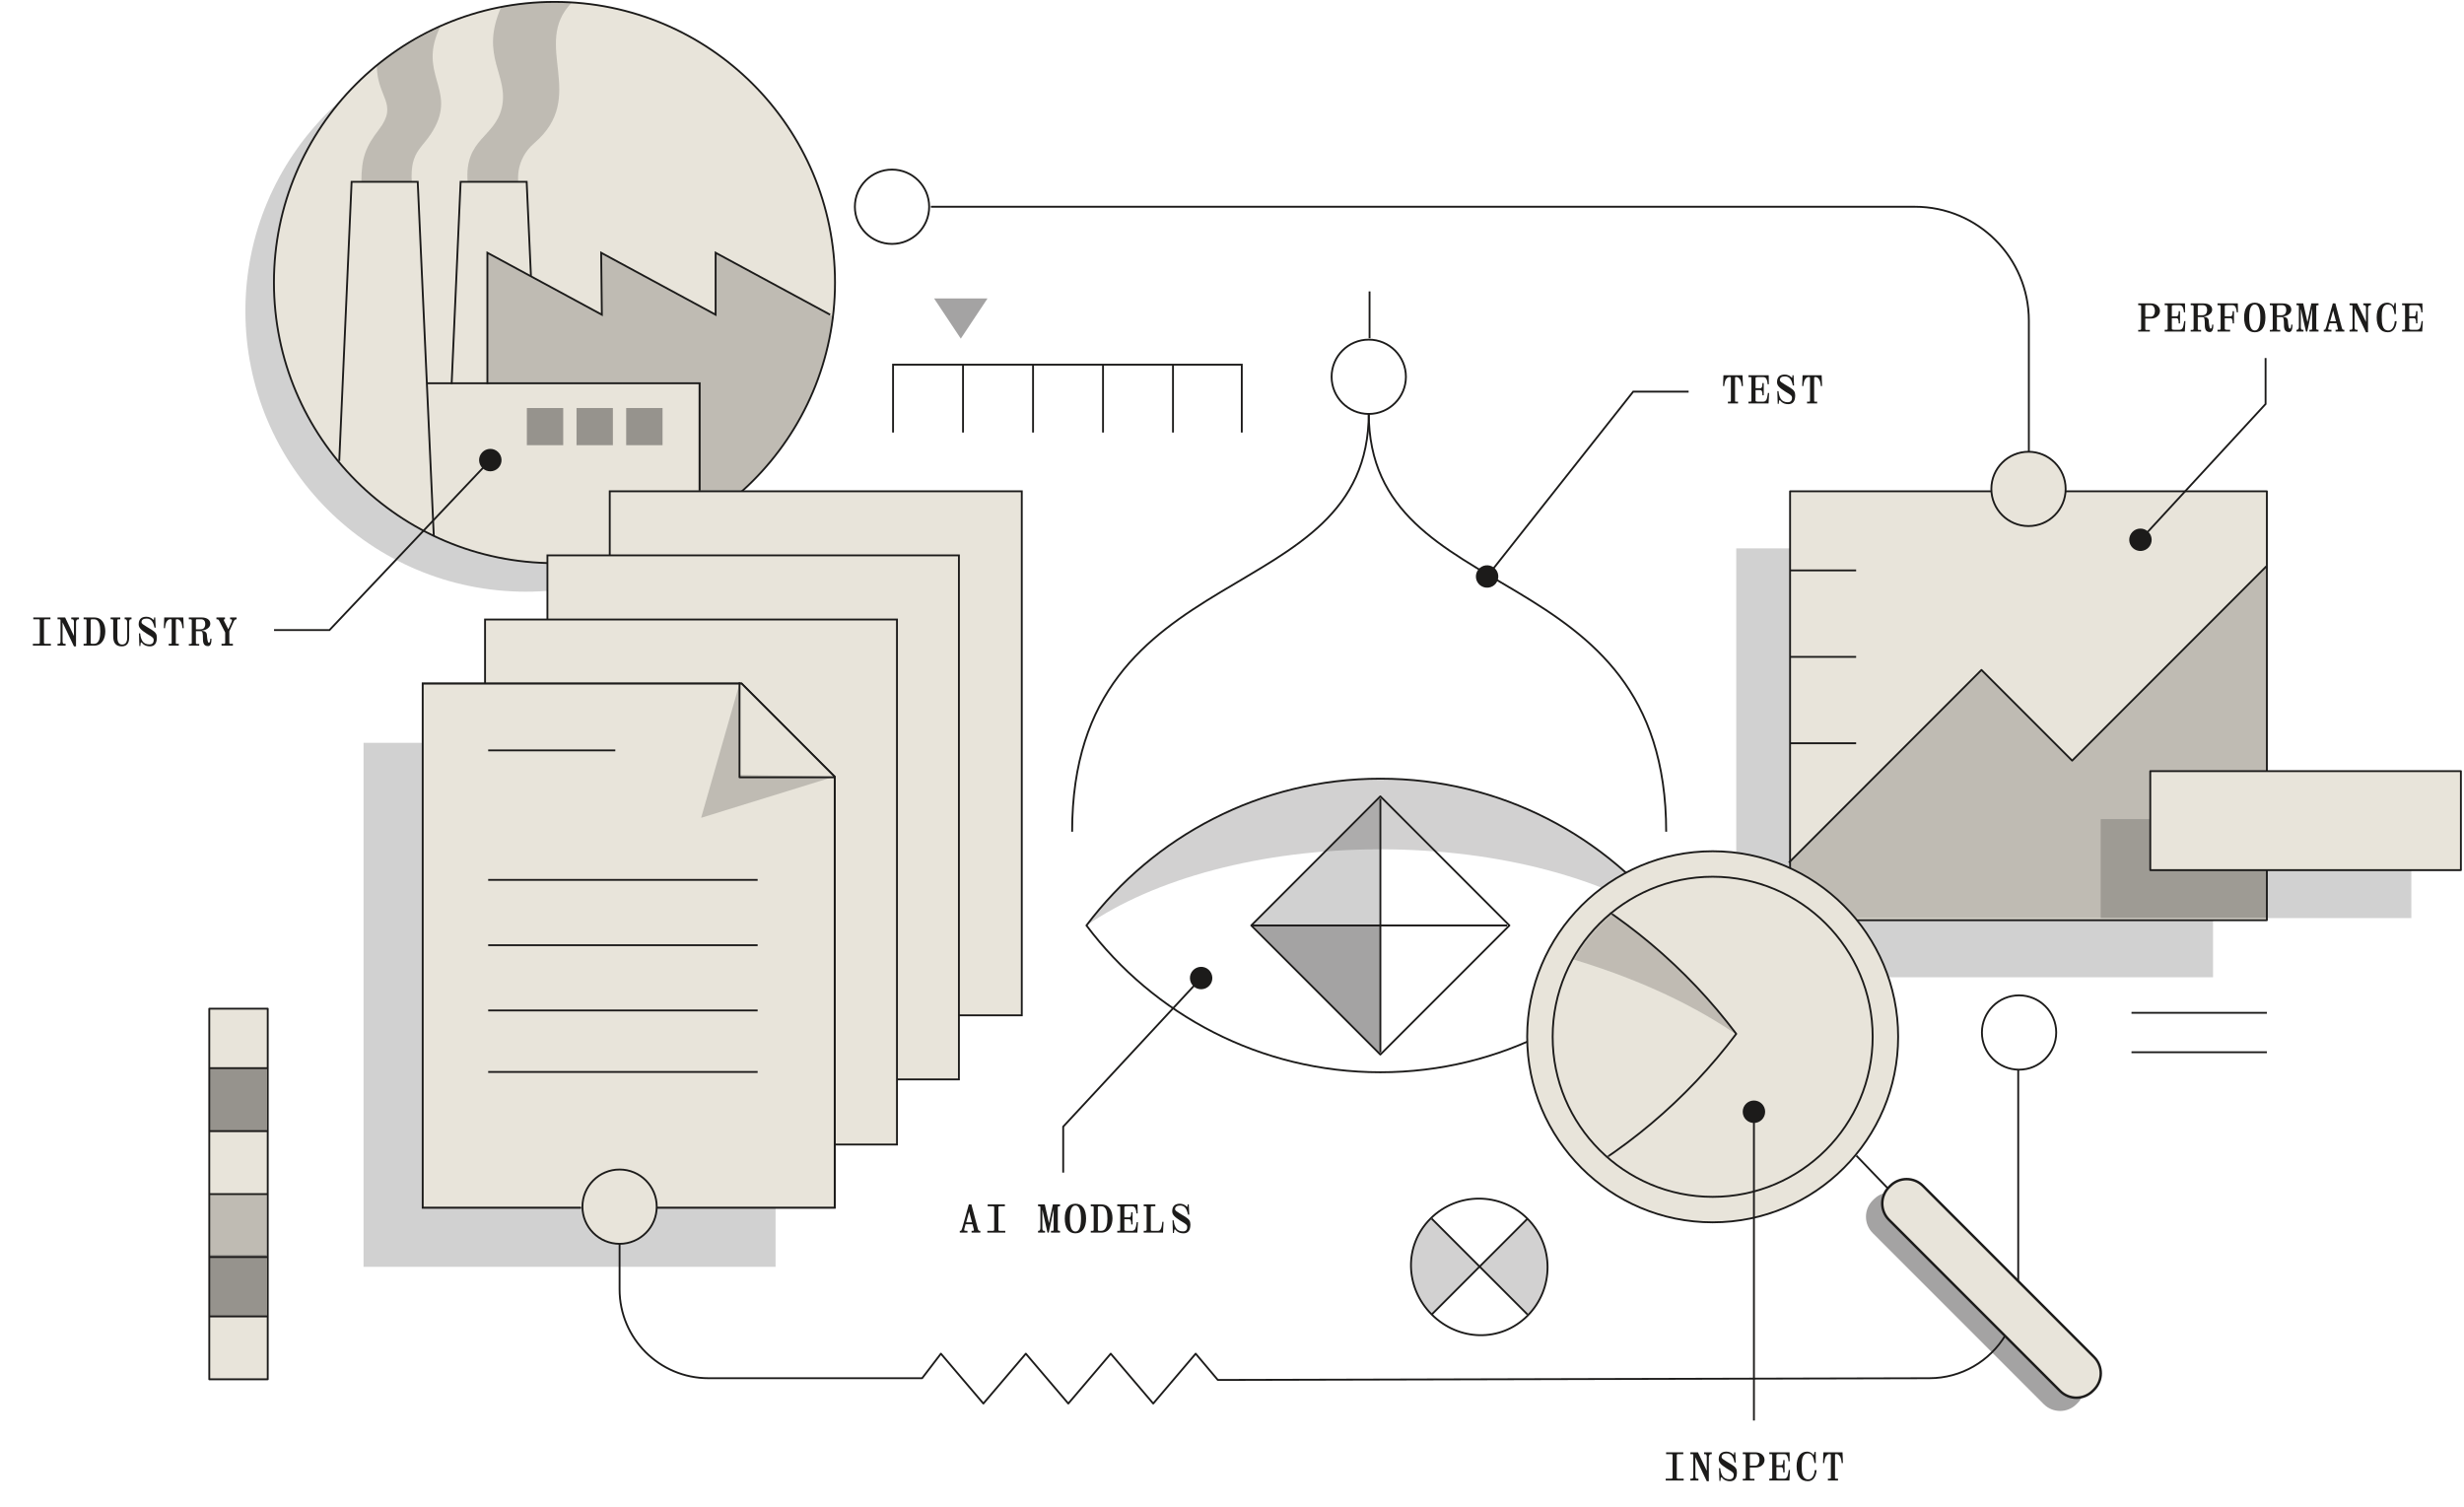 <svg width="996" height="609" viewBox="0 0 996 609" fill="none" xmlns="http://www.w3.org/2000/svg">
<g clip-path="url(#clip0_193_3365)">
<path opacity="0.2" d="M212.588 239.171C275.215 239.171 325.985 188.386 325.985 125.74C325.985 63.094 275.215 12.31 212.588 12.31C149.96 12.31 99.19 63.094 99.19 125.74C99.19 188.386 149.96 239.171 212.588 239.171Z" fill="#1C1B1A"/>
<path d="M224.13 227.625C286.757 227.625 337.527 176.84 337.527 114.194C337.527 51.548 286.757 0.764 224.13 0.764C161.502 0.764 110.732 51.548 110.732 114.194C110.732 176.84 161.502 227.625 224.13 227.625Z" fill="#E8E4DA" stroke="#1C1B1A" stroke-width="0.75" stroke-miterlimit="10"/>
<path opacity="0.2" d="M894.556 221.66H701.827V395.029H894.556V221.66Z" fill="#1C1B1A"/>
<path d="M557.978 433.423C606.537 433.423 649.655 410.11 676.795 374.087C649.675 338.044 606.557 314.751 557.978 314.751C509.399 314.751 466.301 338.064 439.161 374.087C466.281 410.13 509.399 433.423 557.978 433.423Z" stroke="#1C1B1A" stroke-width="0.75" stroke-linejoin="round"/>
<g opacity="0.2">
<path d="M557.978 343.304C606.537 343.304 649.655 355.392 676.795 374.087C649.675 338.044 606.557 314.751 557.978 314.751C509.399 314.751 466.301 338.064 439.161 374.087C466.281 355.392 509.399 343.304 557.978 343.304Z" fill="#1C1B1A"/>
</g>
<path d="M916.317 198.59H723.588V371.959H916.317V198.59Z" fill="#E8E4DA" stroke="#1C1B1A" stroke-width="0.75" stroke-linejoin="round"/>
<path d="M610.135 374.082L557.957 321.888L505.779 374.082L557.957 426.275L610.135 374.082Z" stroke="#1C1B1A" stroke-width="0.75" stroke-linejoin="round"/>
<path d="M673.503 336.196C673.503 222.886 553.281 247.725 553.281 166.924" stroke="#1C1B1A" stroke-width="0.75" stroke-linejoin="round"/>
<path d="M553.603 117.788V136.723" stroke="#1C1B1A" stroke-width="0.75" stroke-linejoin="round"/>
<path d="M433.38 336.195C433.38 222.885 553.281 247.724 553.281 166.923" stroke="#1C1B1A" stroke-width="0.75" stroke-linejoin="round"/>
<path d="M553.281 167.325C561.573 167.325 568.296 160.6 568.296 152.305C568.296 144.01 561.573 137.285 553.281 137.285C544.988 137.285 538.266 144.01 538.266 152.305C538.266 160.6 544.988 167.325 553.281 167.325Z" stroke="#1C1B1A" stroke-width="0.75" stroke-linejoin="round"/>
<path d="M557.979 322.843V425.35" stroke="#1C1B1A" stroke-width="0.75" stroke-linejoin="round"/>
<path d="M609.207 374.087H506.258" stroke="#1C1B1A" stroke-width="0.75" stroke-linejoin="round"/>
<path opacity="0.2" d="M146.946 512.075V300.253H275.86L313.499 337.902V512.075H146.946Z" fill="#1C1B1A"/>
<path d="M246.473 224.612V198.589H413.025V410.411H387.612" fill="#E8E4DA"/>
<path d="M246.473 224.612V198.589H413.025V410.411H387.612" stroke="#1C1B1A" stroke-width="0.75" stroke-miterlimit="10"/>
<path d="M221.279 250.636V224.492H387.611V436.314H362.579" fill="#E8E4DA"/>
<path d="M221.279 250.636V224.492H387.611V436.314H362.579" stroke="#1C1B1A" stroke-width="0.75" stroke-miterlimit="10"/>
<path d="M196.067 276.318V250.415H362.58V462.638H337.407" fill="#E8E4DA"/>
<path d="M196.067 276.318V250.415H362.58V462.638H337.407" stroke="#1C1B1A" stroke-width="0.75" stroke-miterlimit="10"/>
<path d="M234.849 488.14H170.874V276.318H299.788L337.407 313.968V488.14H265.362" fill="#E8E4DA"/>
<path d="M234.849 488.14H170.874V276.318H299.788L337.407 313.968V488.14H265.362" stroke="#1C1B1A" stroke-width="0.75" stroke-miterlimit="10"/>
<path d="M234.849 488.14H170.874V276.318H299.788L337.407 313.968V488.14H265.362" fill="#E8E4DA"/>
<path d="M234.849 488.14H170.874V276.318H299.788L337.407 313.968V488.14H265.362" stroke="#1C1B1A" stroke-width="0.75" stroke-miterlimit="10"/>
<path d="M916.115 228.91L837.607 307.462L800.952 270.797L723.105 348.686" stroke="#1C1B1A" stroke-width="0.75" stroke-linejoin="round"/>
<path d="M723.588 230.576H750.286" stroke="#1C1B1A" stroke-width="0.75" stroke-linejoin="round"/>
<path d="M750.286 300.434H723.588" stroke="#1C1B1A" stroke-width="0.75" stroke-linejoin="round"/>
<path d="M750.286 265.516H723.588" stroke="#1C1B1A" stroke-width="0.75" stroke-linejoin="round"/>
<path opacity="0.2" d="M337.066 313.968L299.046 313.225V275.937L283.408 330.574L337.066 313.968Z" fill="#1C1B1A"/>
<path d="M360.572 98.592C368.865 98.592 375.587 91.868 375.587 83.572C375.587 75.277 368.865 68.553 360.572 68.553C352.279 68.553 345.557 75.277 345.557 83.572C345.557 91.868 352.279 98.592 360.572 98.592Z" stroke="#1C1B1A" stroke-width="0.75" stroke-linejoin="round"/>
<path d="M816.148 432.378C824.441 432.378 831.163 425.654 831.163 417.358C831.163 409.063 824.441 402.339 816.148 402.339C807.855 402.339 801.133 409.063 801.133 417.358C801.133 425.654 807.855 432.378 816.148 432.378Z" stroke="#1C1B1A" stroke-width="0.75" stroke-linejoin="round"/>
<path d="M819.963 212.645C828.255 212.645 834.978 205.92 834.978 197.625C834.978 189.33 828.255 182.605 819.963 182.605C811.67 182.605 804.947 189.33 804.947 197.625C804.947 205.92 811.67 212.645 819.963 212.645Z" fill="#E8E4DA" stroke="#1C1B1A" stroke-width="0.75" stroke-linejoin="round"/>
<path d="M820.103 182.606V129.615C820.103 104.174 799.487 83.572 774.073 83.572H376.29" stroke="#1C1B1A" stroke-width="0.75" stroke-linejoin="round"/>
<path d="M750.387 467.137L763.555 480.831" stroke="#1C1B1A" stroke-width="0.75" stroke-linejoin="round"/>
<path d="M306.253 408.443H197.332" stroke="#1C1B1A" stroke-width="0.75" stroke-linejoin="round"/>
<path d="M197.332 355.674H306.253" stroke="#1C1B1A" stroke-width="0.75" stroke-linejoin="round"/>
<path d="M197.332 303.306H248.721" stroke="#1C1B1A" stroke-width="0.75" stroke-linejoin="round"/>
<path d="M197.332 382.059H306.253" stroke="#1C1B1A" stroke-width="0.75" stroke-linejoin="round"/>
<path d="M197.332 433.302H306.253" stroke="#1C1B1A" stroke-width="0.75" stroke-linejoin="round"/>
<path d="M861.595 409.387H916.316" stroke="#1C1B1A" stroke-width="0.75" stroke-linejoin="round"/>
<path d="M861.595 425.33H916.316" stroke="#1C1B1A" stroke-width="0.75" stroke-linejoin="round"/>
<path d="M389.278 147.406V174.835" stroke="#1C1B1A" stroke-width="0.75" stroke-miterlimit="10"/>
<path d="M417.582 147.406V174.835" stroke="#1C1B1A" stroke-width="0.75" stroke-miterlimit="10"/>
<path d="M445.866 147.406V174.835" stroke="#1C1B1A" stroke-width="0.75" stroke-miterlimit="10"/>
<path d="M474.15 147.406V174.835" stroke="#1C1B1A" stroke-width="0.75" stroke-miterlimit="10"/>
<path d="M360.994 174.835V147.406H501.953V174.835" stroke="#1C1B1A" stroke-width="0.75" stroke-miterlimit="10"/>
<path opacity="0.2" d="M974.711 331.096H849.149V371.115H974.711V331.096Z" fill="#1C1B1A"/>
<path d="M617.437 492.617L578.734 531.331" stroke="#1C1B1A" stroke-width="0.75" stroke-linejoin="round"/>
<path d="M578.734 492.617L617.437 531.331" stroke="#1C1B1A" stroke-width="0.75" stroke-linejoin="round"/>
<path d="M810.628 539.725C804.345 550.126 792.923 557.094 779.875 557.094L492.27 557.797L483.317 547.175L466.154 567.335L448.991 547.175L431.828 567.335L414.664 547.175L397.501 567.335L380.338 547.175L372.75 557.094H286.379C266.546 557.094 250.447 541.01 250.447 521.151V502.778" stroke="#1C1B1A" stroke-width="0.75" stroke-linejoin="round"/>
<path d="M815.807 432.258V518.039" stroke="#1C1B1A" stroke-width="0.75" stroke-linejoin="round"/>
<path d="M617.437 531.853C606.617 542.676 589.575 542.154 578.735 531.331C567.915 520.508 567.373 503.46 578.213 492.617C589.033 481.794 606.597 481.794 617.437 492.617C628.277 503.44 628.257 521.01 617.437 531.853Z" stroke="#1C1B1A" stroke-width="0.75" stroke-linejoin="round"/>
<g opacity="0.2">
<path d="M617.437 492.758C628.177 503.481 628.277 520.85 617.698 531.693L617.437 531.432L598.086 512.095L617.437 492.738V492.758Z" fill="#1C1B1A"/>
<path d="M578.755 492.758L598.106 512.115L578.755 531.452C567.915 520.629 567.393 503.581 578.233 492.758C578.333 492.658 578.414 492.577 578.514 492.497L578.775 492.758H578.755Z" fill="#1C1B1A"/>
</g>
<path d="M864.307 134.029V133.357H864.931C865.299 133.357 865.491 133.229 865.491 132.941V123.789C865.491 123.501 865.299 123.373 864.931 123.373H864.307V122.637H869.475C871.523 122.637 873.107 123.949 873.107 125.661C873.107 127.373 871.587 128.765 869.619 128.765H867.171V132.941C867.171 133.213 867.299 133.357 867.571 133.357H869.027V134.029H864.307ZM867.171 128.029H869.443C870.579 128.029 871.059 126.669 871.059 125.677C871.059 124.669 870.611 123.373 869.443 123.373H867.571C867.299 123.373 867.171 123.517 867.171 123.789V128.029ZM875.018 134.029V133.293H875.818C876.09 133.293 876.218 133.165 876.218 132.877V123.789C876.218 123.501 876.09 123.373 875.818 123.373H875.018V122.637H883.21L883.274 126.253H882.762L882.746 125.965C882.746 125.789 882.714 125.501 882.634 125.117C882.554 124.781 882.458 124.477 882.33 124.205C882.058 123.645 881.626 123.373 881.034 123.373H878.794C878.186 123.373 877.898 123.517 877.898 123.789V127.869H879.834C880.026 127.869 880.17 127.805 880.282 127.677C880.394 127.549 880.506 127.373 880.554 127.149C880.602 126.925 880.618 126.685 880.634 126.493C880.65 126.301 880.666 126.061 880.666 125.789H881.21V130.733H880.666C880.666 130.461 880.666 130.205 880.65 130.013C880.634 129.821 880.618 129.597 880.554 129.373C880.49 129.149 880.394 128.941 880.282 128.813C880.17 128.685 880.026 128.637 879.834 128.637H877.898V132.877C877.898 133.149 878.202 133.293 878.81 133.293H881.05C881.626 133.293 882.042 132.973 882.266 132.573C882.506 132.077 882.762 130.925 882.826 130.253L882.874 129.789H883.386L883.146 134.029H875.018ZM888.384 127.437H890.128C891.488 127.437 892.16 126.717 892.16 125.229C892.16 124.237 891.696 123.373 890.464 123.373H888.816C888.528 123.373 888.384 123.501 888.384 123.773V127.437ZM885.52 134.029V133.357H886.16C886.528 133.357 886.704 133.229 886.704 132.941V123.789C886.704 123.501 886.528 123.373 886.16 123.373H885.52V122.637H890.736C892.784 122.637 894.208 123.581 894.208 125.181C894.208 126.653 892.64 127.741 890.864 127.917V128.013C892.192 128.173 892.784 128.717 892.832 129.773C892.96 131.325 893.104 132.845 893.6 132.845C893.984 132.845 894.176 132.301 894.176 131.245H894.688C894.688 133.213 894.24 134.221 893.312 134.221C891.264 134.221 891.216 132.509 891.216 130.669C891.216 129.485 891.104 128.189 890.544 128.189H888.384V132.941C888.384 133.229 888.528 133.357 888.816 133.357H889.728V134.029H885.52ZM896.359 134.029V133.293H897.223C897.495 133.293 897.623 133.165 897.623 132.877V123.789C897.623 123.501 897.495 123.373 897.223 123.373H896.359V122.637H904.567L904.647 126.253H904.135L904.103 125.965C904.103 125.789 904.071 125.501 903.991 125.117C903.911 124.781 903.815 124.477 903.687 124.205C903.415 123.645 902.999 123.373 902.407 123.373H900.599C899.719 123.373 899.303 123.517 899.303 123.789V127.869H901.639C901.831 127.869 901.991 127.805 902.103 127.677C902.215 127.549 902.311 127.373 902.359 127.149C902.407 126.925 902.439 126.685 902.455 126.493C902.471 126.301 902.487 126.061 902.487 125.789H903.031V130.733H902.487C902.487 130.461 902.471 130.205 902.455 130.013C902.439 129.821 902.423 129.597 902.359 129.373C902.295 129.149 902.199 128.941 902.087 128.813C901.975 128.685 901.831 128.637 901.639 128.637H899.303V132.877C899.303 133.149 899.591 133.293 900.167 133.293H901.463V134.029H896.359ZM911.421 134.317C908.557 134.317 907.117 131.997 907.117 128.333C907.117 124.669 908.557 122.349 911.421 122.349C914.285 122.349 915.725 124.669 915.725 128.333C915.725 131.997 914.285 134.317 911.421 134.317ZM911.421 133.581C912.925 133.581 913.677 131.821 913.677 128.333C913.677 124.845 912.925 123.085 911.421 123.085C909.917 123.085 909.165 124.845 909.165 128.333C909.165 131.821 909.917 133.581 911.421 133.581ZM920.372 127.437H922.116C923.476 127.437 924.148 126.717 924.148 125.229C924.148 124.237 923.684 123.373 922.452 123.373H920.804C920.516 123.373 920.372 123.501 920.372 123.773V127.437ZM917.508 134.029V133.357H918.148C918.516 133.357 918.692 133.229 918.692 132.941V123.789C918.692 123.501 918.516 123.373 918.148 123.373H917.508V122.637H922.724C924.772 122.637 926.196 123.581 926.196 125.181C926.196 126.653 924.628 127.741 922.852 127.917V128.013C924.18 128.173 924.772 128.717 924.82 129.773C924.948 131.325 925.092 132.845 925.588 132.845C925.972 132.845 926.164 132.301 926.164 131.245H926.676C926.676 133.213 926.228 134.221 925.3 134.221C923.252 134.221 923.204 132.509 923.204 130.669C923.204 129.485 923.092 128.189 922.532 128.189H920.372V132.941C920.372 133.229 920.516 133.357 920.804 133.357H921.716V134.029H917.508ZM928.298 134.029V133.293H928.586C929.018 133.293 929.242 132.797 929.242 132.109V123.741C929.242 123.485 929.098 123.373 928.826 123.373H928.298V122.637H931.018L932.714 130.189L934.298 122.637H937.194V123.373H936.874C936.49 123.373 936.282 123.485 936.282 123.741V132.925C936.282 133.181 936.506 133.293 936.954 133.293H937.194V134.029H933.53V133.293H934.298C934.49 133.293 934.602 133.197 934.602 132.957V124.637L932.634 134.029H932.122L930.074 124.909H930.042V132.205C930.042 132.749 930.154 133.293 930.57 133.293H931.114V134.029H928.298ZM941.889 129.869H944.257L943.105 125.533L941.889 129.869ZM944.641 133.293C944.945 133.293 945.041 133.165 945.041 132.973C945.041 132.877 945.009 132.749 944.977 132.637L944.465 130.653H941.665L941.233 132.189C941.137 132.509 941.089 132.749 941.089 132.925C941.089 133.229 941.281 133.293 941.761 133.293H942.417V134.029H939.313V133.293H939.713C939.889 133.293 940.017 133.133 940.289 132.237L942.977 122.637H944.001L946.673 132.685C946.801 133.181 947.153 133.293 947.345 133.293H947.633V134.029H944.081V133.293H944.641ZM949.735 134.029V133.293H950.295C950.919 133.293 950.935 132.797 950.935 132.109V123.741C950.935 123.485 950.807 123.373 950.535 123.373H949.735V122.637H952.807L956.375 130.125V124.365C956.375 123.853 956.215 123.373 955.703 123.373H955.287V122.637H958.407V123.373H958.103C957.495 123.373 957.207 123.917 957.207 124.589V134.317H956.375L951.783 124.669H951.767V132.125C951.767 132.701 951.831 133.293 952.343 133.293H952.999V134.029H949.735ZM964.958 122.349C965.79 122.349 966.702 122.797 967.198 123.341C967.374 123.565 967.47 123.789 967.55 123.789C967.582 123.789 967.614 123.725 967.646 123.661C967.678 123.597 967.71 123.517 967.742 123.373L967.934 122.477H968.446V126.973H967.934C967.566 124.861 967.166 123.085 965.262 123.085C962.846 123.085 962.75 125.901 962.75 128.237C962.75 130.701 962.926 133.581 965.438 133.581C967.038 133.581 967.918 131.789 968.014 129.837H968.766C968.654 131.917 967.742 134.317 965.246 134.317C962.222 134.317 960.702 131.981 960.702 128.253C960.702 124.637 962.222 122.349 964.958 122.349ZM970.98 134.029V133.293H971.78C972.052 133.293 972.18 133.165 972.18 132.877V123.789C972.18 123.501 972.052 123.373 971.78 123.373H970.98V122.637H979.172L979.236 126.253H978.724L978.708 125.965C978.708 125.789 978.676 125.501 978.596 125.117C978.516 124.781 978.42 124.477 978.292 124.205C978.02 123.645 977.588 123.373 976.996 123.373H974.756C974.148 123.373 973.86 123.517 973.86 123.789V127.869H975.796C975.988 127.869 976.132 127.805 976.244 127.677C976.356 127.549 976.468 127.373 976.516 127.149C976.564 126.925 976.58 126.685 976.596 126.493C976.612 126.301 976.628 126.061 976.628 125.789H977.172V130.733H976.628C976.628 130.461 976.628 130.205 976.612 130.013C976.596 129.821 976.58 129.597 976.516 129.373C976.452 129.149 976.356 128.941 976.244 128.813C976.132 128.685 975.988 128.637 975.796 128.637H973.86V132.877C973.86 133.149 974.164 133.293 974.772 133.293H977.012C977.588 133.293 978.004 132.973 978.228 132.573C978.468 132.077 978.724 130.925 978.788 130.253L978.836 129.789H979.348L979.108 134.029H970.98Z" fill="#1C1B1A"/>
<path d="M429.767 473.984V455.41L485.672 395.19" stroke="#1C1B1A" stroke-width="0.75" stroke-miterlimit="10"/>
<path d="M488.844 398.423C490.55 396.596 490.429 393.725 488.603 392.018C486.776 390.311 483.905 390.432 482.199 392.259C480.493 394.086 480.613 396.957 482.44 398.664C484.267 400.371 487.137 400.251 488.844 398.423Z" fill="#1C1B1A"/>
<path d="M915.795 144.735V163.309L865.048 218.368" stroke="#1C1B1A" stroke-width="0.75" stroke-miterlimit="10"/>
<path d="M861.877 215.115C860.19 216.963 860.291 219.814 862.138 221.521C863.984 223.208 866.835 223.107 868.541 221.26C870.247 219.413 870.127 216.561 868.28 214.854C866.433 213.168 863.583 213.268 861.877 215.115Z" fill="#1C1B1A"/>
<path opacity="0.2" d="M800.952 270.797L837.607 307.462L916.116 228.91V371.115H723.588V347.823L800.952 270.797Z" fill="#1C1B1A"/>
<path d="M994.745 311.699H869.184V351.718H994.745V311.699Z" fill="#E8E4DA" stroke="#1C1B1A" stroke-width="0.75" stroke-linejoin="round"/>
<path d="M692.292 494.083C733.7 494.083 767.268 460.505 767.268 419.085C767.268 377.665 733.7 344.087 692.292 344.087C650.884 344.087 617.316 377.665 617.316 419.085C617.316 460.505 650.884 494.083 692.292 494.083Z" fill="#E8E4DA" stroke="#1C1B1A" stroke-width="0.75" stroke-linejoin="round"/>
<path d="M692.293 483.582C727.902 483.582 756.77 454.706 756.77 419.085C756.77 383.465 727.902 354.589 692.293 354.589C656.683 354.589 627.815 383.465 627.815 419.085C627.815 454.706 656.683 483.582 692.293 483.582Z" fill="#E8E4DA"/>
<mask id="mask0_193_3365" style="mask-type:luminance" maskUnits="userSpaceOnUse" x="627" y="354" width="130" height="130">
<path d="M692.293 483.582C727.902 483.582 756.77 454.706 756.77 419.085C756.77 383.465 727.902 354.589 692.293 354.589C656.683 354.589 627.815 383.465 627.815 419.085C627.815 454.706 656.683 483.582 692.293 483.582Z" fill="white"/>
</mask>
<g mask="url(#mask0_193_3365)">
<path d="M525.66 505.89C597.665 505.89 661.62 471.332 701.828 417.9C661.6 364.468 597.665 329.91 525.66 329.91C453.655 329.91 389.7 364.468 349.492 417.9C389.72 471.332 453.655 505.89 525.66 505.89Z" fill="#E8E4DA" stroke="#1C1B1A" stroke-width="0.75" stroke-linejoin="round"/>
<g opacity="0.2">
<path d="M525.519 372.449C597.585 372.449 661.58 390.401 701.828 418.131C661.58 364.658 597.585 330.061 525.519 330.061C453.454 330.061 389.459 364.638 349.211 418.131C389.459 390.381 453.454 372.449 525.519 372.449Z" fill="#1C1B1A"/>
</g>
</g>
<path d="M692.292 483.783C728.013 483.783 756.97 454.817 756.97 419.086C756.97 383.355 728.013 354.389 692.292 354.389C656.572 354.389 627.614 383.355 627.614 419.086C627.614 454.817 656.572 483.783 692.292 483.783Z" stroke="#1C1B1A" stroke-width="0.75" stroke-linejoin="round"/>
<path opacity="0.2" d="M506.223 373.7H557.732V322.617L506.223 373.7Z" fill="#1C1B1A"/>
<path opacity="0.4" d="M558.042 426.314V374.097H506.268L558.042 426.314Z" fill="#1C1B1A"/>
<path d="M250.447 502.778C258.74 502.778 265.462 496.053 265.462 487.758C265.462 479.463 258.74 472.738 250.447 472.738C242.154 472.738 235.432 479.463 235.432 487.758C235.432 496.053 242.154 502.778 250.447 502.778Z" fill="#E8E4DA" stroke="#1C1B1A" stroke-width="0.75" stroke-linejoin="round"/>
<path d="M337.287 314.189H298.926V275.816" stroke="#1C1B1A" stroke-width="0.75" stroke-linejoin="round"/>
<path d="M108.225 407.721H84.598V557.536H108.225V407.721Z" fill="#E8E4DA" stroke="#1C1B1A" stroke-width="0.75" stroke-linejoin="round"/>
<path d="M108.225 508.119H84.598" stroke="#1C1B1A" stroke-width="0.75" stroke-linejoin="round"/>
<path d="M84.598 431.756H108.225" stroke="#1C1B1A" stroke-width="0.75" stroke-linejoin="round"/>
<path d="M84.598 457.217H108.225" stroke="#1C1B1A" stroke-width="0.75" stroke-linejoin="round"/>
<path d="M84.598 482.678H108.225" stroke="#1C1B1A" stroke-width="0.75" stroke-linejoin="round"/>
<path d="M84.598 532.095H108.225" stroke="#1C1B1A" stroke-width="0.75" stroke-linejoin="round"/>
<path opacity="0.4" d="M107.743 507.377H84.457V532.396H107.743V507.377Z" fill="#1C1B1A"/>
<path opacity="0.4" d="M107.743 431.756H84.457V457.217H107.743V431.756Z" fill="#1C1B1A"/>
<path opacity="0.2" d="M107.743 482.799H84.457V507.818H107.743V482.799Z" fill="#1C1B1A"/>
<path opacity="0.4" d="M388.375 136.883L399.175 120.639H377.575L388.375 136.883Z" fill="#1C1B1A"/>
<path opacity="0.4" d="M757.498 484.709L757.001 485.206C753.348 488.86 753.348 494.785 757.001 498.439L826.128 567.586C829.781 571.24 835.704 571.24 839.357 567.586L839.854 567.089C843.507 563.435 843.507 557.51 839.854 553.856L770.727 484.709C767.074 481.055 761.151 481.055 757.498 484.709Z" fill="#1C1B1A"/>
<path d="M673.314 598.442V597.706H675.554C675.922 597.706 676.098 597.578 676.098 597.29V588.202C676.098 587.914 675.922 587.786 675.554 587.786H673.474V587.05H680.418V587.786H678.338C677.97 587.786 677.794 587.914 677.794 588.202V597.29C677.794 597.578 677.97 597.706 678.338 597.706H680.578V598.442H673.314ZM683.272 598.442V597.706H683.832C684.456 597.706 684.472 597.21 684.472 596.522V588.154C684.472 587.898 684.344 587.786 684.072 587.786H683.272V587.05H686.344L689.912 594.538V588.778C689.912 588.266 689.752 587.786 689.24 587.786H688.824V587.05H691.944V587.786H691.64C691.032 587.786 690.744 588.33 690.744 589.002V598.73H689.912L685.32 589.082H685.304V596.538C685.304 597.114 685.368 597.706 685.88 597.706H686.536V598.442H683.272ZM694.863 593.466H695.359C695.439 594.65 695.727 595.674 696.239 596.554C696.831 597.482 697.775 597.946 699.071 597.946C700.239 597.946 700.815 597.338 700.815 596.138C700.815 595.466 700.463 595.162 699.551 594.538L697.999 593.594C695.711 592.09 694.751 591.258 694.751 589.802C694.751 587.642 695.999 586.762 697.855 586.762C698.831 586.762 699.711 587.098 700.463 587.77C700.607 587.962 700.687 588.042 700.735 588.042C700.863 588.042 700.927 587.93 700.943 587.658L700.975 587.05H701.439L701.631 591.178H701.135C700.623 588.714 699.743 587.498 697.935 587.498C696.591 587.498 695.903 588.042 695.903 588.922C695.903 589.61 696.591 589.898 697.967 590.794L699.967 591.994C701.631 593.05 702.095 593.786 702.095 595.162C702.095 597.546 701.167 598.73 699.295 598.73C698.239 598.73 697.311 598.442 696.575 597.834C696.431 597.69 695.983 597.114 695.791 597.114C695.599 597.114 695.519 597.562 695.503 597.882L695.439 598.602H695.023L694.863 593.466ZM704.469 598.442V597.77H705.093C705.461 597.77 705.653 597.642 705.653 597.354V588.202C705.653 587.914 705.461 587.786 705.093 587.786H704.469V587.05H709.637C711.685 587.05 713.269 588.362 713.269 590.074C713.269 591.786 711.749 593.178 709.781 593.178H707.333V597.354C707.333 597.626 707.461 597.77 707.733 597.77H709.189V598.442H704.469ZM707.333 592.442H709.605C710.741 592.442 711.221 591.082 711.221 590.09C711.221 589.082 710.773 587.786 709.605 587.786H707.733C707.461 587.786 707.333 587.93 707.333 588.202V592.442ZM715.18 598.442V597.706H715.98C716.252 597.706 716.38 597.578 716.38 597.29V588.202C716.38 587.914 716.252 587.786 715.98 587.786H715.18V587.05H723.372L723.436 590.666H722.924L722.908 590.378C722.908 590.202 722.876 589.914 722.796 589.53C722.716 589.194 722.62 588.89 722.492 588.618C722.22 588.058 721.788 587.786 721.196 587.786H718.956C718.348 587.786 718.06 587.93 718.06 588.202V592.282H719.996C720.188 592.282 720.332 592.218 720.444 592.09C720.556 591.962 720.668 591.786 720.716 591.562C720.764 591.338 720.78 591.098 720.796 590.906C720.812 590.714 720.828 590.474 720.828 590.202H721.372V595.146H720.828C720.828 594.874 720.828 594.618 720.812 594.426C720.796 594.234 720.78 594.01 720.716 593.786C720.652 593.562 720.556 593.354 720.444 593.226C720.332 593.098 720.188 593.05 719.996 593.05H718.06V597.29C718.06 597.562 718.364 597.706 718.972 597.706H721.212C721.788 597.706 722.204 597.386 722.428 596.986C722.668 596.49 722.924 595.338 722.988 594.666L723.036 594.202H723.548L723.308 598.442H715.18ZM730.482 586.762C731.314 586.762 732.226 587.21 732.722 587.754C732.898 587.978 732.994 588.202 733.074 588.202C733.106 588.202 733.138 588.138 733.17 588.074C733.202 588.01 733.234 587.93 733.266 587.786L733.458 586.89H733.97V591.386H733.458C733.09 589.274 732.69 587.498 730.786 587.498C728.37 587.498 728.274 590.314 728.274 592.65C728.274 595.114 728.45 597.994 730.962 597.994C732.562 597.994 733.442 596.202 733.538 594.25H734.29C734.178 596.33 733.266 598.73 730.77 598.73C727.746 598.73 726.226 596.394 726.226 592.666C726.226 589.05 727.746 586.762 730.482 586.762ZM736.905 591.386L737.065 587.05H744.777L744.953 591.386H744.409C744.409 591.274 744.409 591.098 744.393 590.842C744.377 590.586 744.297 590.218 744.169 589.722C744.041 589.226 743.881 588.842 743.657 588.554C743.257 588.058 742.841 587.786 742.441 587.786H741.961C741.817 587.786 741.753 587.914 741.753 588.202V597.29C741.753 597.578 741.817 597.706 741.961 597.706H742.953V598.442H738.873V597.706H739.849C739.993 597.706 740.073 597.578 740.073 597.29V588.202C740.073 587.914 739.993 587.786 739.849 587.786H739.369C738.953 587.786 738.569 588.058 738.169 588.554C737.945 588.842 737.785 589.226 737.657 589.722C737.529 590.218 737.449 590.586 737.433 590.842C737.417 591.098 737.401 591.274 737.401 591.386H736.905Z" fill="#1C1B1A"/>
<path d="M708.975 574.201V449.145" stroke="#1C1B1A" stroke-width="0.75" stroke-miterlimit="10"/>
<path d="M713.511 449.386C713.511 446.876 711.483 444.848 708.974 444.848C706.465 444.848 704.438 446.876 704.438 449.386C704.438 451.896 706.465 453.924 708.974 453.924C711.483 453.924 713.511 451.896 713.511 449.386Z" fill="#1C1B1A"/>
<path d="M696.491 156.031L696.651 151.695H704.363L704.539 156.031H703.995C703.995 155.919 703.995 155.743 703.979 155.487C703.963 155.231 703.883 154.863 703.755 154.367C703.627 153.871 703.467 153.487 703.243 153.199C702.843 152.703 702.427 152.431 702.027 152.431H701.547C701.403 152.431 701.339 152.559 701.339 152.847V161.935C701.339 162.223 701.403 162.351 701.547 162.351H702.539V163.087H698.459V162.351H699.435C699.579 162.351 699.659 162.223 699.659 161.935V152.847C699.659 152.559 699.579 152.431 699.435 152.431H698.955C698.539 152.431 698.155 152.703 697.755 153.199C697.531 153.487 697.371 153.871 697.243 154.367C697.115 154.863 697.035 155.231 697.019 155.487C697.003 155.743 696.987 155.919 696.987 156.031H696.491ZM706.753 163.087V162.351H707.553C707.825 162.351 707.953 162.223 707.953 161.935V152.847C707.953 152.559 707.825 152.431 707.553 152.431H706.753V151.695H714.945L715.009 155.311H714.497L714.481 155.023C714.481 154.847 714.449 154.559 714.369 154.175C714.289 153.839 714.193 153.535 714.065 153.263C713.793 152.703 713.361 152.431 712.769 152.431H710.529C709.921 152.431 709.633 152.575 709.633 152.847V156.927H711.569C711.761 156.927 711.905 156.863 712.017 156.735C712.129 156.607 712.241 156.431 712.289 156.207C712.337 155.983 712.353 155.743 712.369 155.551C712.385 155.359 712.401 155.119 712.401 154.847H712.945V159.791H712.401C712.401 159.519 712.401 159.263 712.385 159.071C712.369 158.879 712.353 158.655 712.289 158.431C712.225 158.207 712.129 157.999 712.017 157.871C711.905 157.743 711.761 157.695 711.569 157.695H709.633V161.935C709.633 162.207 709.937 162.351 710.545 162.351H712.785C713.361 162.351 713.777 162.031 714.001 161.631C714.241 161.135 714.497 159.983 714.561 159.311L714.609 158.847H715.121L714.881 163.087H706.753ZM718.424 158.111H718.92C719 159.295 719.288 160.319 719.8 161.199C720.392 162.127 721.336 162.591 722.632 162.591C723.8 162.591 724.376 161.983 724.376 160.783C724.376 160.111 724.024 159.807 723.112 159.183L721.56 158.239C719.272 156.735 718.312 155.903 718.312 154.447C718.312 152.287 719.56 151.407 721.416 151.407C722.392 151.407 723.272 151.743 724.024 152.415C724.168 152.607 724.248 152.687 724.296 152.687C724.424 152.687 724.488 152.575 724.504 152.303L724.536 151.695H725L725.192 155.823H724.696C724.184 153.359 723.304 152.143 721.496 152.143C720.152 152.143 719.464 152.687 719.464 153.567C719.464 154.255 720.152 154.543 721.528 155.439L723.528 156.639C725.192 157.695 725.656 158.431 725.656 159.807C725.656 162.191 724.728 163.375 722.856 163.375C721.8 163.375 720.872 163.087 720.136 162.479C719.992 162.335 719.544 161.759 719.352 161.759C719.16 161.759 719.08 162.207 719.064 162.527L719 163.247H718.584L718.424 158.111ZM728.478 156.031L728.638 151.695H736.35L736.526 156.031H735.982C735.982 155.919 735.982 155.743 735.966 155.487C735.95 155.231 735.87 154.863 735.742 154.367C735.614 153.871 735.454 153.487 735.23 153.199C734.83 152.703 734.414 152.431 734.014 152.431H733.534C733.39 152.431 733.326 152.559 733.326 152.847V161.935C733.326 162.223 733.39 162.351 733.534 162.351H734.526V163.087H730.446V162.351H731.422C731.566 162.351 731.646 162.223 731.646 161.935V152.847C731.646 152.559 731.566 152.431 731.422 152.431H730.942C730.526 152.431 730.142 152.703 729.742 153.199C729.518 153.487 729.358 153.871 729.23 154.367C729.102 154.863 729.022 155.231 729.006 155.487C728.99 155.743 728.974 155.919 728.974 156.031H728.478Z" fill="#1C1B1A"/>
<path d="M390.539 494.088H392.907L391.755 489.752L390.539 494.088ZM393.291 497.512C393.595 497.512 393.691 497.384 393.691 497.192C393.691 497.096 393.659 496.968 393.627 496.856L393.115 494.872H390.315L389.883 496.408C389.787 496.728 389.739 496.968 389.739 497.144C389.739 497.448 389.931 497.512 390.411 497.512H391.067V498.248H387.963V497.512H388.363C388.539 497.512 388.667 497.352 388.939 496.456L391.627 486.856H392.651L395.323 496.904C395.451 497.4 395.803 497.512 395.995 497.512H396.283V498.248H392.731V497.512H393.291ZM399.09 498.248V497.512H401.33C401.698 497.512 401.874 497.384 401.874 497.096V488.008C401.874 487.72 401.698 487.592 401.33 487.592H399.25V486.856H406.194V487.592H404.114C403.746 487.592 403.57 487.72 403.57 488.008V497.096C403.57 497.384 403.746 497.512 404.114 497.512H406.354V498.248H399.09ZM419.599 498.248V497.512H419.887C420.319 497.512 420.543 497.016 420.543 496.328V487.96C420.543 487.704 420.399 487.592 420.127 487.592H419.599V486.856H422.319L424.015 494.408L425.599 486.856H428.495V487.592H428.175C427.791 487.592 427.583 487.704 427.583 487.96V497.144C427.583 497.4 427.807 497.512 428.255 497.512H428.495V498.248H424.831V497.512H425.599C425.791 497.512 425.903 497.416 425.903 497.176V488.856L423.935 498.248H423.423L421.375 489.128H421.343V496.424C421.343 496.968 421.455 497.512 421.871 497.512H422.415V498.248H419.599ZM434.709 498.536C431.845 498.536 430.405 496.216 430.405 492.552C430.405 488.888 431.845 486.568 434.709 486.568C437.573 486.568 439.013 488.888 439.013 492.552C439.013 496.216 437.573 498.536 434.709 498.536ZM434.709 497.8C436.213 497.8 436.965 496.04 436.965 492.552C436.965 489.064 436.213 487.304 434.709 487.304C433.205 487.304 432.453 489.064 432.453 492.552C432.453 496.04 433.205 497.8 434.709 497.8ZM440.908 498.248V497.512H441.692C441.964 497.512 442.092 497.384 442.092 497.096V488.008C442.092 487.72 441.964 487.592 441.692 487.592H440.908V486.856H445.196C448.396 486.856 449.692 489.544 449.692 492.456C449.692 495.352 448.364 498.248 445.196 498.248H440.908ZM447.644 492.456C447.644 490.248 447.34 487.592 445.1 487.592H444.348C443.964 487.592 443.772 487.72 443.772 488.008V497.096C443.772 497.384 443.964 497.512 444.348 497.512H445.1C447.388 497.512 447.644 494.648 447.644 492.456ZM451.618 498.248V497.512H452.418C452.69 497.512 452.818 497.384 452.818 497.096V488.008C452.818 487.72 452.69 487.592 452.418 487.592H451.618V486.856H459.81L459.874 490.472H459.362L459.346 490.184C459.346 490.008 459.314 489.72 459.234 489.336C459.154 489 459.058 488.696 458.93 488.424C458.658 487.864 458.226 487.592 457.634 487.592H455.394C454.786 487.592 454.498 487.736 454.498 488.008V492.088H456.434C456.626 492.088 456.77 492.024 456.882 491.896C456.994 491.768 457.106 491.592 457.154 491.368C457.202 491.144 457.218 490.904 457.234 490.712C457.25 490.52 457.266 490.28 457.266 490.008H457.81V494.952H457.266C457.266 494.68 457.266 494.424 457.25 494.232C457.234 494.04 457.218 493.816 457.154 493.592C457.09 493.368 456.994 493.16 456.882 493.032C456.77 492.904 456.626 492.856 456.434 492.856H454.498V497.096C454.498 497.368 454.802 497.512 455.41 497.512H457.65C458.226 497.512 458.642 497.192 458.866 496.792C459.106 496.296 459.362 495.144 459.426 494.472L459.474 494.008H459.986L459.746 498.248H451.618ZM462.313 498.248V497.512H462.953C463.321 497.512 463.497 497.384 463.497 497.096V488.008C463.497 487.72 463.321 487.592 462.953 487.592H462.313V486.856H467.017V487.592H465.609C465.321 487.592 465.177 487.72 465.177 488.008V497.096C465.177 497.384 465.337 497.512 465.609 497.512H468.105C469.081 497.512 469.385 496.52 469.593 495.608C469.689 495.128 469.753 494.728 469.785 494.408L469.801 493.896H470.329L470.105 498.248H462.313ZM473.951 493.272H474.447C474.527 494.456 474.815 495.48 475.327 496.36C475.919 497.288 476.863 497.752 478.159 497.752C479.327 497.752 479.903 497.144 479.903 495.944C479.903 495.272 479.551 494.968 478.639 494.344L477.087 493.4C474.799 491.896 473.839 491.064 473.839 489.608C473.839 487.448 475.087 486.568 476.943 486.568C477.919 486.568 478.799 486.904 479.551 487.576C479.695 487.768 479.775 487.848 479.823 487.848C479.951 487.848 480.015 487.736 480.031 487.464L480.063 486.856H480.527L480.719 490.984H480.223C479.711 488.52 478.831 487.304 477.023 487.304C475.679 487.304 474.991 487.848 474.991 488.728C474.991 489.416 475.679 489.704 477.055 490.6L479.055 491.8C480.719 492.856 481.183 493.592 481.183 494.968C481.183 497.352 480.255 498.536 478.383 498.536C477.327 498.536 476.399 498.248 475.663 497.64C475.519 497.496 475.071 496.92 474.879 496.92C474.687 496.92 474.607 497.368 474.591 497.688L474.527 498.408H474.111L473.951 493.272Z" fill="#1C1B1A"/>
<path d="M682.577 158.309H660.174L600.977 233.206" stroke="#1C1B1A" stroke-width="0.75" stroke-miterlimit="10"/>
<path d="M597.564 230.214C596.018 232.182 596.339 235.033 598.307 236.58C600.274 238.126 603.124 237.804 604.67 235.837C606.216 233.869 605.895 231.018 603.927 229.471C601.96 227.925 599.11 228.247 597.564 230.214Z" fill="#1C1B1A"/>
<path d="M13.295 260.978V260.242H15.535C15.903 260.242 16.079 260.114 16.079 259.826V250.738C16.079 250.45 15.903 250.322 15.535 250.322H13.455V249.586H20.399V250.322H18.319C17.951 250.322 17.775 250.45 17.775 250.738V259.826C17.775 260.114 17.951 260.242 18.319 260.242H20.559V260.978H13.295ZM23.253 260.978V260.242H23.814C24.438 260.242 24.453 259.746 24.453 259.058V250.69C24.453 250.434 24.326 250.322 24.053 250.322H23.253V249.586H26.326L29.893 257.074V251.314C29.893 250.802 29.733 250.322 29.221 250.322H28.805V249.586H31.925V250.322H31.622C31.014 250.322 30.726 250.866 30.726 251.538V261.266H29.893L25.302 251.618H25.285V259.074C25.285 259.65 25.349 260.242 25.861 260.242H26.517V260.978H23.253ZM33.788 260.978V260.242H34.572C34.844 260.242 34.972 260.114 34.972 259.826V250.738C34.972 250.45 34.844 250.322 34.572 250.322H33.788V249.586H38.076C41.276 249.586 42.572 252.274 42.572 255.186C42.572 258.082 41.244 260.978 38.076 260.978H33.788ZM40.524 255.186C40.524 252.978 40.22 250.322 37.98 250.322H37.228C36.844 250.322 36.652 250.45 36.652 250.738V259.826C36.652 260.114 36.844 260.242 37.228 260.242H37.98C40.268 260.242 40.524 257.378 40.524 255.186ZM49.187 261.266C46.914 261.266 45.763 259.922 45.763 257.25V250.754C45.763 250.466 45.602 250.322 45.234 250.322H44.706V249.586H48.627V250.322H47.858C47.587 250.322 47.443 250.45 47.443 250.738V257.554C47.443 259.538 48.099 260.53 49.362 260.53C50.722 260.53 51.41 259.602 51.41 257.73V251.57C51.41 251.202 51.315 250.898 51.203 250.658C51.09 250.418 50.931 250.322 50.739 250.322H50.386V249.586H53.154V250.322H52.867C52.578 250.322 52.403 250.434 52.322 250.674C52.242 250.914 52.211 251.202 52.211 251.602V257.714C52.211 260.082 51.203 261.266 49.187 261.266ZM56.169 256.002H56.665C56.745 257.186 57.033 258.21 57.545 259.09C58.137 260.018 59.081 260.482 60.377 260.482C61.545 260.482 62.121 259.874 62.121 258.674C62.121 258.002 61.769 257.698 60.857 257.074L59.305 256.13C57.017 254.626 56.057 253.794 56.057 252.338C56.057 250.178 57.305 249.298 59.161 249.298C60.137 249.298 61.017 249.634 61.769 250.306C61.913 250.498 61.993 250.578 62.041 250.578C62.169 250.578 62.233 250.466 62.249 250.194L62.281 249.586H62.745L62.937 253.714H62.441C61.929 251.25 61.049 250.034 59.241 250.034C57.897 250.034 57.209 250.578 57.209 251.458C57.209 252.146 57.897 252.434 59.273 253.33L61.273 254.53C62.937 255.586 63.401 256.322 63.401 257.698C63.401 260.082 62.473 261.266 60.601 261.266C59.545 261.266 58.617 260.978 57.881 260.37C57.737 260.226 57.289 259.65 57.097 259.65C56.905 259.65 56.825 260.098 56.809 260.418L56.745 261.138H56.329L56.169 256.002ZM66.224 253.922L66.383 249.586H74.096L74.272 253.922H73.728C73.728 253.81 73.728 253.634 73.712 253.378C73.695 253.122 73.615 252.754 73.487 252.258C73.359 251.762 73.2 251.378 72.975 251.09C72.576 250.594 72.159 250.322 71.76 250.322H71.279C71.135 250.322 71.072 250.45 71.072 250.738V259.826C71.072 260.114 71.135 260.242 71.279 260.242H72.272V260.978H68.192V260.242H69.168C69.311 260.242 69.391 260.114 69.391 259.826V250.738C69.391 250.45 69.311 250.322 69.168 250.322H68.688C68.272 250.322 67.888 250.594 67.487 251.09C67.263 251.378 67.103 251.762 66.975 252.258C66.847 252.754 66.767 253.122 66.751 253.378C66.736 253.634 66.719 253.81 66.719 253.922H66.224ZM79.19 254.386H80.934C82.294 254.386 82.966 253.666 82.966 252.178C82.966 251.186 82.502 250.322 81.27 250.322H79.622C79.334 250.322 79.19 250.45 79.19 250.722V254.386ZM76.326 260.978V260.306H76.966C77.334 260.306 77.51 260.178 77.51 259.89V250.738C77.51 250.45 77.334 250.322 76.966 250.322H76.326V249.586H81.542C83.59 249.586 85.014 250.53 85.014 252.13C85.014 253.602 83.446 254.69 81.67 254.866V254.962C82.998 255.122 83.59 255.666 83.638 256.722C83.766 258.274 83.91 259.794 84.406 259.794C84.79 259.794 84.982 259.25 84.982 258.194H85.494C85.494 260.162 85.046 261.17 84.118 261.17C82.07 261.17 82.022 259.458 82.022 257.618C82.022 256.434 81.91 255.138 81.35 255.138H79.19V259.89C79.19 260.178 79.334 260.306 79.622 260.306H80.534V260.978H76.326ZM90.621 250.322C90.525 250.322 90.477 250.45 90.477 250.61C90.477 250.722 90.525 250.866 90.588 251.01L92.284 254.338L93.532 251.57C93.677 251.234 93.772 250.962 93.772 250.754C93.772 250.482 93.66 250.322 93.356 250.322H93.004V249.586H95.644V250.322H95.581C95.004 250.322 94.733 250.658 94.397 251.394L92.701 255.154V259.778C92.701 260.098 92.844 260.242 93.132 260.242H94.141V260.978H89.549V260.242H90.573C90.861 260.242 91.02 260.098 91.02 259.81V255.65L88.621 250.962C88.365 250.434 88.124 250.322 87.757 250.322H87.484V249.586H90.941V250.322H90.621Z" fill="#1C1B1A"/>
<path d="M110.773 254.692H133.176L198.356 185.818" stroke="#1C1B1A" stroke-width="0.75" stroke-miterlimit="10"/>
<path d="M201.487 189.091C203.214 187.284 203.133 184.413 201.307 182.686C199.5 180.959 196.629 181.039 194.903 182.866C193.177 184.674 193.257 187.545 195.084 189.272C196.89 190.999 199.761 190.918 201.487 189.091Z" fill="#1C1B1A"/>
<path d="M335.56 127.206L289.27 102.166V127.206L243 102.166L243.281 127.206L197.011 102.166V155.237" stroke="#1C1B1A" stroke-width="0.75" stroke-miterlimit="10"/>
<path d="M175.35 216.681L168.847 73.492H142.128L137.13 186.321" stroke="#1C1B1A" stroke-width="0.75" stroke-miterlimit="10"/>
<path d="M214.616 111.503L212.889 73.492H186.191L182.558 155.237" stroke="#1C1B1A" stroke-width="0.75" stroke-miterlimit="10"/>
<path d="M172.681 154.916H282.826V198.308" stroke="#1C1B1A" stroke-width="0.75" stroke-miterlimit="10"/>
<path opacity="0.2" d="M146.083 73.492C146.083 63.653 147.87 59.255 153.209 52.308C161.219 41.846 152.326 39.397 152.326 26.485C152.326 26.485 156.341 21.807 177.92 10.903C168.807 29.598 183.862 35.662 175.913 51.183C171.236 60.3 165.675 60.179 166.438 73.673L146.103 73.492H146.083Z" fill="#1C1B1A"/>
<path opacity="0.2" d="M197.011 155.236V102.146L243.281 127.185L243.02 102.146L289.29 127.185V102.146L336.564 127.848C336.564 127.848 335.902 164.915 299.849 198.629H282.164V154.895L197.011 155.236Z" fill="#1C1B1A"/>
<path opacity="0.4" d="M267.811 164.935H253.117V179.955H267.811V164.935Z" fill="#1C1B1A"/>
<path opacity="0.4" d="M247.737 164.935H233.043V179.955H247.737V164.935Z" fill="#1C1B1A"/>
<path opacity="0.4" d="M227.664 164.936H212.97V179.955H227.664V164.936Z" fill="#1C1B1A"/>
<path opacity="0.2" d="M189.021 73.492C187.676 56.083 200.021 55.621 202.812 43.633C205.923 30.28 193.698 22.931 202.591 2.892C215.278 0.663 221.28 0.442 231.076 1.104C214.615 18.012 237.981 38.975 215.94 57.87C208.151 64.557 209.496 73.492 209.496 73.492H189.021Z" fill="#1C1B1A"/>
<path d="M764.082 479.355L763.585 479.852C759.932 483.506 759.932 489.431 763.585 493.085L832.712 562.232C836.365 565.886 842.288 565.886 845.941 562.232L846.438 561.735C850.091 558.081 850.091 552.156 846.438 548.502L777.311 479.355C773.658 475.701 767.735 475.701 764.082 479.355Z" fill="#E8E4DA" stroke="#1C1B1A" stroke-linejoin="round"/>
</g>
<defs>
<clipPath id="clip0_193_3365">
<rect width="995" height="609" fill="white" transform="translate(0.508)"/>
</clipPath>
</defs>
</svg>
